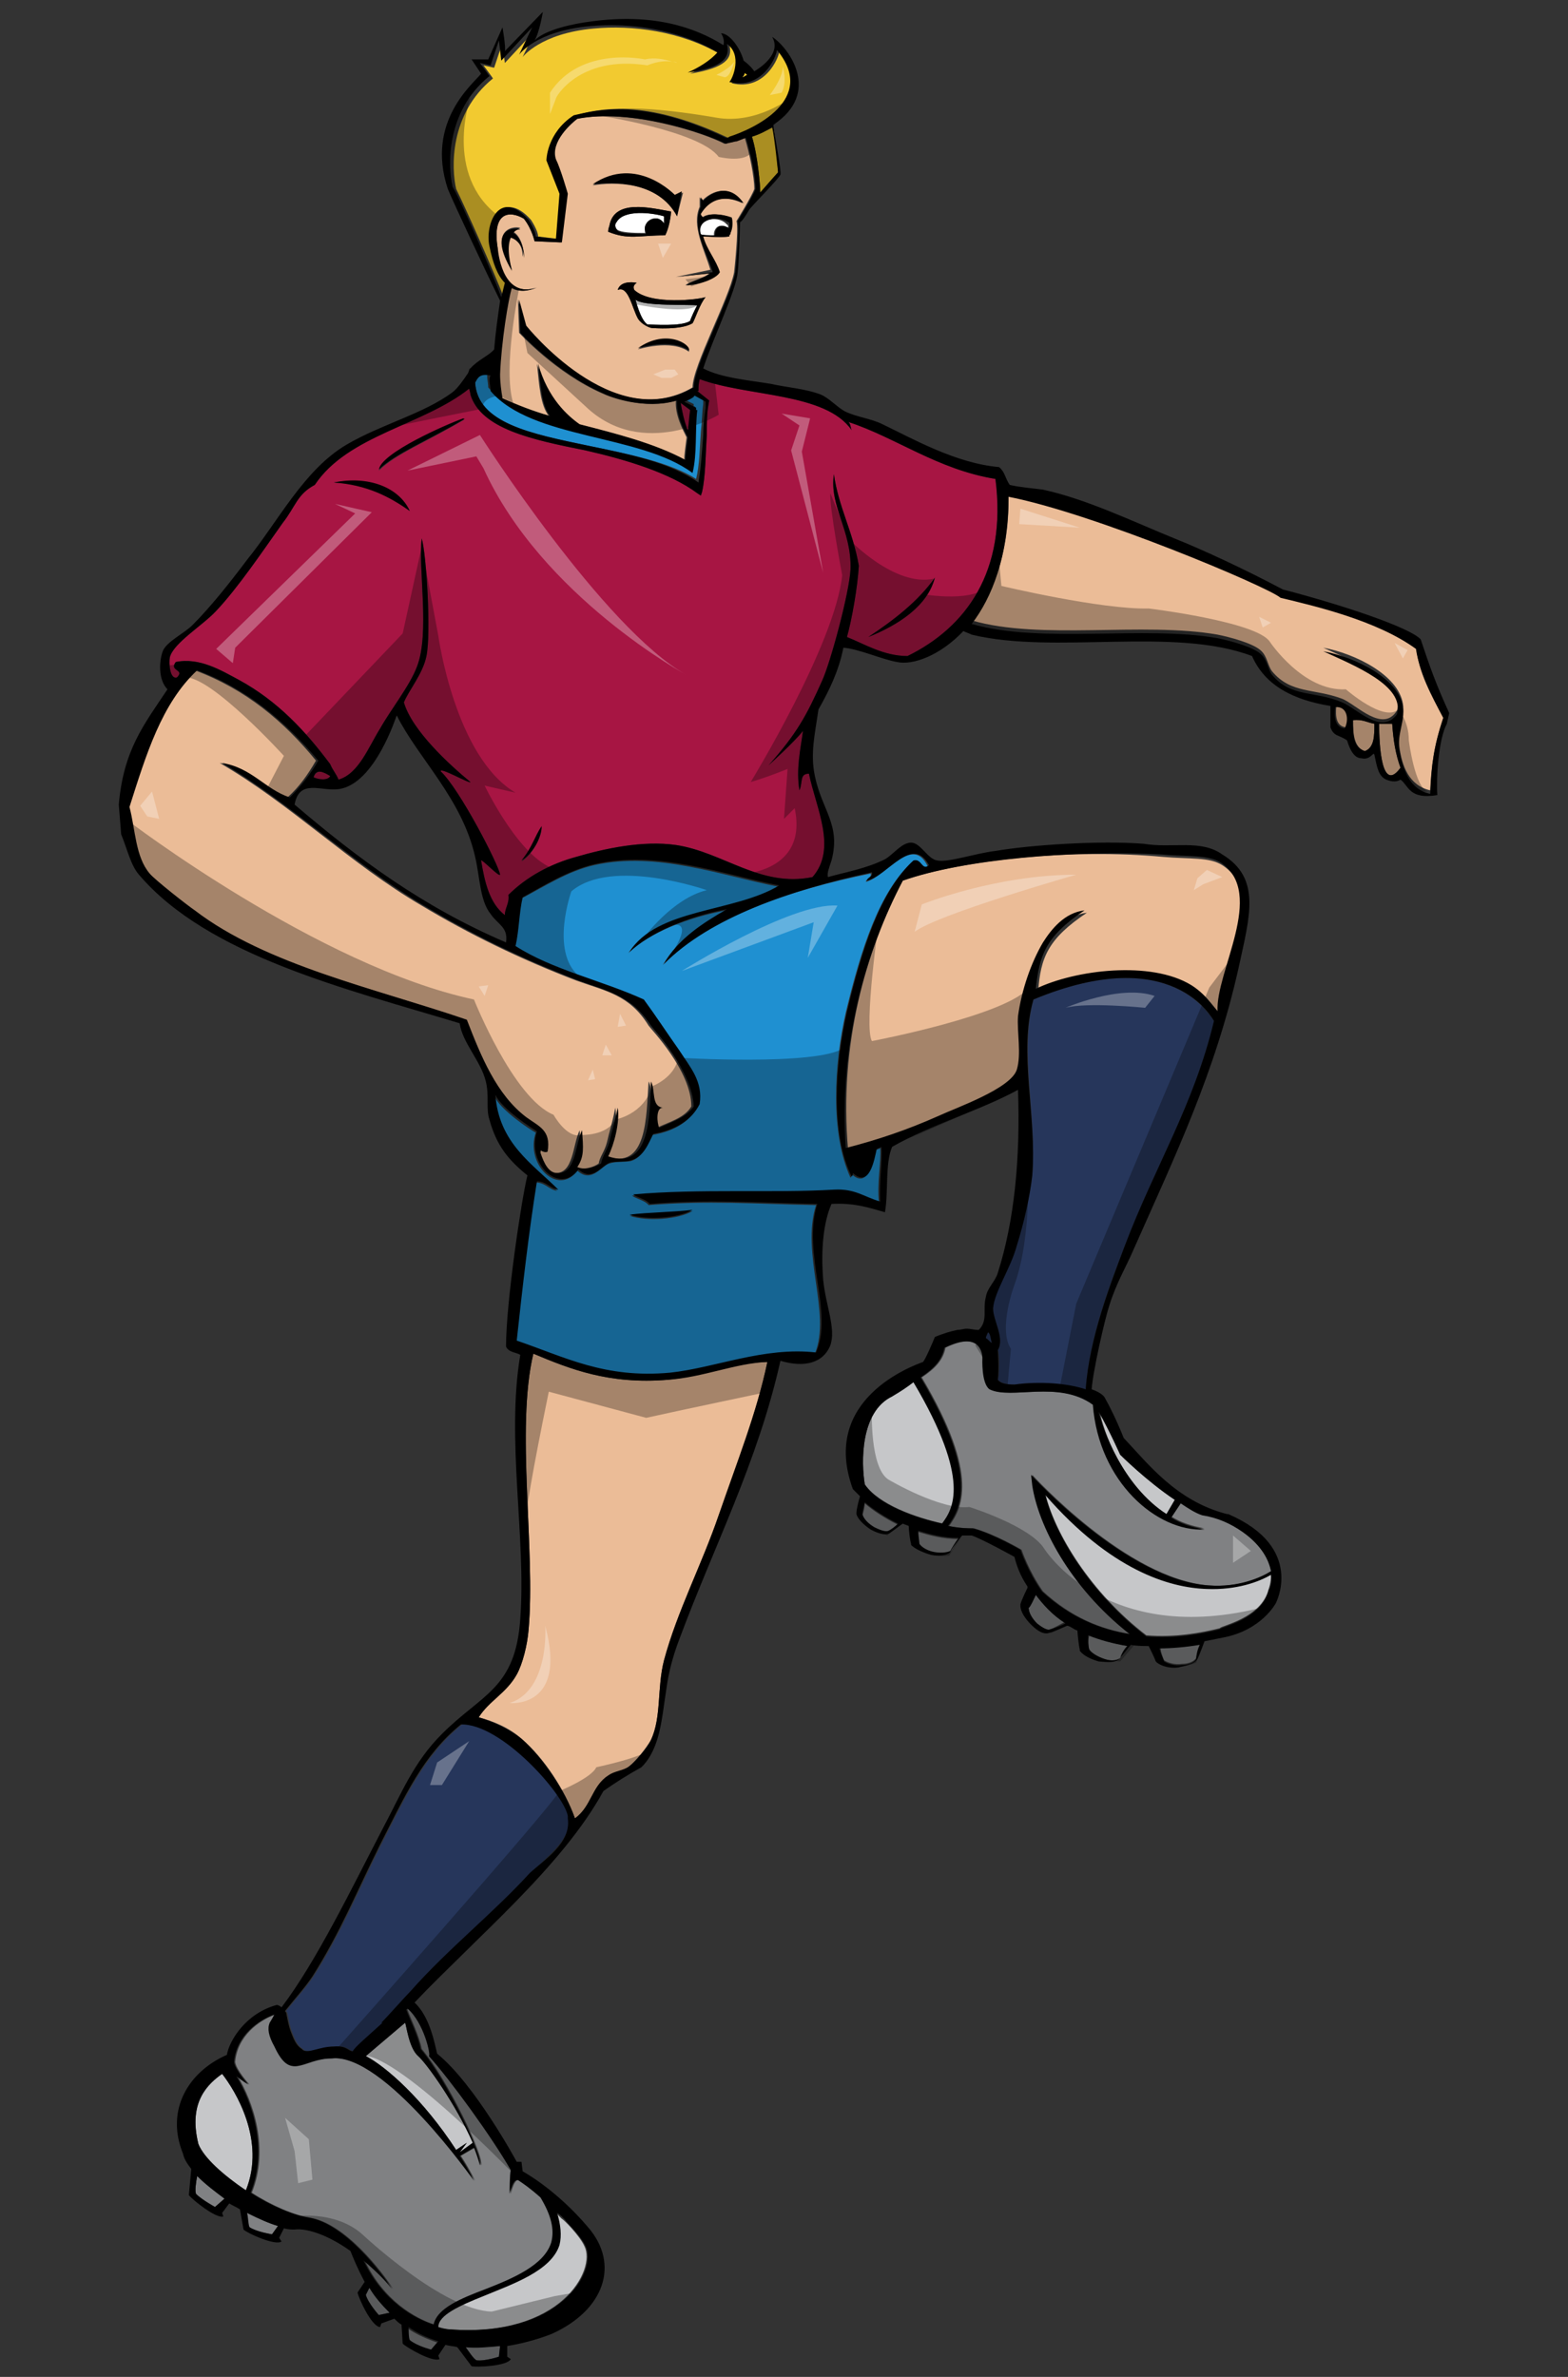 <?xml version="1.0" encoding="utf-8"?>
<!-- Generator: Adobe Illustrator 17.0.0, SVG Export Plug-In . SVG Version: 6.00 Build 0)  -->
<!DOCTYPE svg PUBLIC "-//W3C//DTD SVG 1.1//EN" "http://www.w3.org/Graphics/SVG/1.1/DTD/svg11.dtd">
<svg version="1.1" id="layer_1" xmlns="http://www.w3.org/2000/svg" xmlns:xlink="http://www.w3.org/1999/xlink" x="0px" y="0px"
	 width="132px" height="200px" viewBox="0 0 132 200" enable-background="new 0 0 132 200" xml:space="preserve">
<rect x="0" y="0" width="132" height="200" fill="#333333" stroke="none"/>
<path id="color7" fill="#26365B" d="M102.2,85.9c-1.7,7.1-5,12.3-7.5,18.9c-1.2,3.1-3,7.7-3.3,12.1c-1.6-0.4-3.9-0.7-6-0.4
	c-0.6,0-1.1-0.1-1.4-0.4c0.2-0.8,0.1-2.4,0-2.5c0,0,0,0,0,0c0.6-1-0.4-2.5-0.4-3.5c0-1.5,1.4-3.4,2-5.3c0.5-1.9,1.1-4,1.3-5.9
	c0.4-5.1-1.1-10.3,0.1-14.8C98.8,79.2,102,85.8,102.2,85.9z M83,112.5c0,0,0,0.1,0,0.1c0.2,0.1,0.3,0.3,0.5,0.4c0,0,0,0,0,0
	c-0.1-0.3-0.1-0.7-0.3-0.9C83.1,112.2,83.1,112.3,83,112.5z M47.9,152.8c-0.3-1.8-5.6-7.8-9-7.7c-3.2,2.6-4.7,6-6.8,10.1
	c-2,4-3.3,7.3-5.7,11.1c-0.6,0.9-1.5,1.9-2.3,2.9c0,0.1,0.1,0.1,0.1,0.2c0.1,0.5,0.2,1.1,0.4,1.6c0.2,0.5,0.4,1.1,0.9,1.4
	c0,0,0,0,0,0c0,0,0.1,0.1,0.1,0.1c0.5,0.3,1.4-0.3,2.6-0.3c1.1-0.1,1.2,0.4,1.6,0.4c0.1-0.3,1.3-1.3,2.5-2.4c0,0,0,0-0.1,0
	c0.5-0.5,2.1-2.3,2.5-2.7c3.1-3.5,7-6.6,10-9.9c1.2-1.3,3.5-2.8,3.2-4.8C47.9,153,47.9,152.9,47.9,152.8z"/>
<path id="color6" fill="#F2CA30" d="M61.6,11.5C61.6,11.5,61.6,11.5,61.6,11.5C61.5,11.6,61.5,11.6,61.6,11.5
	c-0.1,0-0.2,0.1-0.3,0.1c-7.1-3.4-11.1-2.4-12.8-1.9c-2.4,1.5-2.3,3.8-2.3,3.8l1.1,2.8l-0.3,3.8c0,0-0.9-0.1-1.7-0.2
	c0-0.5-0.6-1.4-0.6-1.4c-2.4-2.7-3.8,0.4-3.3,2.2c0.3,1.5,0.7,2.5,1.3,3.1c-0.1,0.4-0.2,0.8-0.3,1.2c-0.8-2.1-3.3-7.7-4-9.1
	c-0.4-1.7-0.6-6.3,3.1-9.3c-0.2-0.3-0.8-1.1-0.8-1.1l0.9,0.2l0.7-2.1l0.2,1.7l2.6-2.8l-1.1,2.3c0,0,1.5-2,6-2.4
	c3.2-0.3,7.3,0.2,10.7,2.2C60,5.2,59,5.8,58.1,6.2c3-0.5,3.6-1.3,3.3-2.4c1.3,0.9,0.6,3,0.2,3.2c2.8,0.7,4-2.2,4-2.7
	C69,8.4,63.5,11,61.6,11.5z M63.3,11.5c0.5,1.6,0.7,4.2,0.7,4.6c0,0,0,0.1,0,0.1c0.6-0.7,1.5-1.7,1.5-1.7s-0.2-3-0.4-3.8
	C64.5,11,63.9,11.3,63.3,11.5z M62.7,6.1c0,0.1-0.1,0.3-0.2,0.4c0.1,0,0.2-0.1,0.4-0.2C62.9,6.2,62.8,6.2,62.7,6.1z"/>
<path id="color5" fill="#1F90D1" d="M49.5,37.5c-4.8-1-9.3-1.9-9.5-5.3c0.2-0.4,0.4-0.8,1.1-0.9c-0.2,0.3,0,0.8,0,1.3
	c3.5,4.1,12.6,3.7,17,6.9c0.4-1.6,0.3-3.5,0.4-5.3c0,0,0,0-0.1,0l0-0.2l-1-0.5c0.3-0.1,0.5-0.2,0.8-0.4c0,0,0,0,0,0
	c0,0,0.1,0,0.1-0.1l0.9,0.5l0,0.5c0,0,0,0,0,0c-0.1,0.7-0.1,1.5-0.2,2.3c-0.1,1.4-0.1,2.8-0.4,4C56.4,38.9,52.9,38.2,49.5,37.5z
	 M78.1,72.9c-0.5,0.5-0.6-0.6-1.3-0.4c-2.8,2.6-4.3,7.3-5.6,12.7c-1,4.4-1.3,10.2,0.4,13.9c0.1-0.1,0.1-0.2,0.1-0.3
	c1.4,1.3,1.8-1.2,2-2c0.1-0.1,0.3-0.1,0.4-0.2c0.1,1.1-0.3,3-0.1,4.6c-1.4-0.4-2.1-1.1-3.9-1c-5.1,0.4-11.3,0-16.9,0.4
	c0.4,0.3,1.1,0.4,1.4,0.8c5.1-0.4,8.8-0.1,14.1,0c-1.3,4.1,1.3,9.1-0.1,12.5c-4.4-0.5-8.5,1.3-12.3,1.7c-5.4,0.6-8.8-1.3-12.9-2.7
	c0.5-4.6,1-9.1,1.7-13.4c0.8,0,1.1,0.6,1.8,0.7c-2.2-2.2-5-3.8-5.3-8c0.5,1.2,3.1,2.9,3.5,3.1c-0.9,2.7,1.9,5.4,3.5,3.2
	c1.2,1.1,2-0.4,2.7-0.6c0.6-0.2,1.2-0.1,1.8-0.2c1-0.3,1.4-1.4,1.8-2.2c1.8-0.3,3.2-1.1,3.9-2.5c0.3-1.9-0.8-3.2-1.7-4.5
	c-1.2-1.7-1.9-2.8-3-4.3c-3.5-1.6-7.7-2.5-10.8-4.5c0.3-1.3,0.3-2.8,0.6-4.1c1.9-1,3.9-2.3,6.1-2.8c5.3-1.2,10.8,0.9,15.5,1.8
	c-3.7,2.3-10.3,1.9-12.6,5.6c1.7-1.7,5-3,8.2-3.6c-2.1,1.2-4.1,2.5-5.3,4.6c3.9-4,10.6-6.3,17.5-7.7c0.1,0.4-0.4,0.4-0.4,0.7
	C74.7,73.7,76.8,70.2,78.1,72.9z M53,102.3c1.5,0.5,4.1,0.3,5.3-0.4C56.6,102.1,54.7,102.1,53,102.3z"/>
<path id="fill" fill="#FFFFFF" d="M61.3,19.3C61.2,19.1,61,19,60.7,19c-0.4,0-0.6,0.4-0.6,0.7c0,0,0,0.1,0,0.1c-0.4,0-1,0-1.2-0.1
	c-0.4-1.3,1.5-1.6,2.2-0.9c0,0,0,0,0.1,0.1c0,0,0,0,0,0c0,0,0,0,0,0C61.3,18.9,61.3,19.1,61.3,19.3z M54.3,19.4
	c-0.1-0.4,0.2-0.9,0.7-1c0.4-0.1,0.7,0.1,0.9,0.4c0-0.2,0-0.4,0-0.6c-1-0.3-3.4-0.6-4,0.5c-0.2,0.2-0.1,0.6,0.2,0.7
	c0.5,0.2,1.5,0.2,2.3,0.2C54.4,19.6,54.3,19.5,54.3,19.4z M53.5,25.2c0,0,0.4,1.7,1,2.1c0.4,0,2.9,0.2,3.6-0.3
	c0-0.1,0.5-1.2,0.6-1.3C58.3,25.6,54,25.8,53.5,25.2z"/>
<path id="color4" fill="#808183" d="M34.3,195.9c0.7,0.5,1.6,0.9,2.5,1.2l-0.6,0.7c0,0-1.2-0.4-1.8-0.8
	C34.4,196.7,34.4,196.3,34.3,195.9z M77.4,130c0.2,0.3,0.7,0.6,1.3,0.7c0.6,0.1,1.1,0,1.3-0.1c0.2-0.2,0.5-0.8,0.7-1.1
	c-1.3,0-2.4-0.3-3.4-0.6C77.3,129.3,77.3,129.7,77.4,130z M30.7,193.1c0.2,0.7,1.1,1.7,1.1,1.7l1-0.2c-0.7-0.7-1.3-1.4-1.7-2.1
	C30.9,192.7,30.8,192.9,30.7,193.1z M72.6,127.5c0.1,0.4,0.5,0.8,1,1.1c0.6,0.3,1,0.4,1.2,0.3c0.2-0.1,0.5-0.4,0.8-0.6
	c-1.2-0.6-2.1-1.2-2.8-1.8C72.8,126.8,72.7,127.2,72.6,127.5z M21,187.4c0.6,0.4,1.9,0.6,1.9,0.6l0.5-0.7c-0.7-0.2-1.6-0.6-2.6-1.1
	C20.8,186.6,20.9,187.2,21,187.4z M43.8,183.5c-0.5-0.4-0.8,1.1-0.8,1.1s0-1.7,0.1-2c-1.6-2.8-5.1-7.6-6.9-9.6c0.1,0-0.4-2.8-1.8-4
	c0,0-0.1,0.1-0.1,0.1c0.2,0.6,1,2.2,1.2,3.3c2.2,2.6,5.3,9.1,5,9.8c-0.1-0.4-0.3-1-0.5-1.5l-1.2,0.7c0.4,0.6,0.8,1.3,1.2,2.1
	c0,0-7.6-10.8-12-10.3c-2.5,0-3.4,2-4.8-1c-0.5-0.9-0.6-1.5-0.4-2c0,0,0,0,0,0c0,0,0.2-0.3,0.4-0.7c-1.4,0.5-3.2,1.8-3.4,4
	c0.1,0.7,1.2,1.9,1.2,1.9s-0.5-0.3-1-0.7c1.3,2.1,2.7,6.1,1.2,9.8c1.7,1.1,3.6,1.9,4.9,2.1c3,0.5,6.1,4.6,7,6
	c-0.8-1-1.6-1.7-2.4-2.4c1.6,3.4,4.3,4.9,5.9,5.4c0.3-1.4,2.3-2.2,4.4-3c2.3-0.9,4.9-2,5.5-3.9c0.3-1.1,0-2.3-0.9-3.8
	C44.7,184.1,44,183.6,43.8,183.5z M16.5,184.6c0.5,0.5,1.6,1.1,1.6,1.1l0.8-0.7c-0.8-0.6-1.6-1.2-2.3-1.9
	C16.5,183.6,16.4,184.3,16.5,184.6z M39.2,197.5c0.3,0.4,0.6,0.9,0.9,1.1c0.7,0.1,1.9-0.3,1.9-0.3l0.1-0.9
	C41,197.5,40,197.5,39.2,197.5z M98,139.7c0.3,0.2,0.9,0.4,1.5,0.3c0.7,0,1.1-0.3,1.2-0.5c0.1-0.3,0.2-0.8,0.4-1.2
	c-1.2,0.2-2.4,0.3-3.4,0.3C97.7,139,97.9,139.5,98,139.7z M91.7,138.8c0.2,0.3,0.7,0.6,1.3,0.8c0.6,0.2,1.1,0.1,1.3-0.1
	c0.2-0.2,0.4-0.6,0.7-1c-1.2-0.2-2.3-0.5-3.3-0.9C91.6,138,91.6,138.5,91.7,138.8z M104.6,128.8
	C104.6,128.8,104.6,128.8,104.6,128.8C104.6,128.8,104.6,128.8,104.6,128.8c-1-0.7-2.2-1.2-3.4-1.4c-0.6-0.2-1.2-0.6-1.8-1l-0.8,1.2
	c0.8,0.5,1.7,0.8,2.8,1c-4,0.3-8.8-3.9-9.3-10.4c-2.9-2.1-6.9-0.4-8.7-1.3c-0.7-0.5-0.6-2.6-0.6-2.6s0.1-2.5-3.2-0.9
	c-0.2,1-0.8,1.7-2,2.5c5,8.4,3.3,11.1,2.3,12.5c1,0.2,1.7,0.2,2.1,0.2c1.8,0.5,4,1.8,4,1.8s0.6,1.8,1.8,3.5c2.4,2.2,4.9,3.2,7.4,3.6
	c-5.1-4-7.7-9.2-8.2-12.5l-0.1-0.9c0,0,8,8.8,14.9,9.3c2.6,0.2,4.5-0.7,5.3-1.2C106.8,131.2,106.2,130.1,104.6,128.8z M87.2,134.2
	c-0.2,0.4-0.4,0.9-0.6,1.1c0,0.4,0.3,0.9,0.7,1.3c0.5,0.4,0.9,0.6,1.1,0.5c0.3-0.1,0.8-0.4,1.2-0.6C88.6,135.9,87.8,135,87.2,134.2z
	"/>
<path id="color3" fill="#C6C7C9" d="M49.2,189c1,2-2,7.7-11.4,7c0,0-0.4,0-1-0.2c0.1-1,1.8-1.8,3.8-2.6c2.4-1,5.8-2.1,6.4-4.3
	c0.2-0.8,0.2-1.7-0.2-2.7c0.2,0.2,0.3,0.3,0.5,0.5C47.4,186.7,48.8,188.1,49.2,189z M75.1,117.5c-2.7,1.3-2.6,5.6-2.3,7.4
	c1.2,1.7,4.3,2.8,6.6,3.3c0,0,0,0,0-0.1c0.9-1.2,2.5-3.6-2.5-11.8C76.3,116.7,75.7,117.1,75.1,117.5z M16.7,180.4
	c0.4,1.2,2.1,2.7,4,3.9c1.7-4.2-0.9-8.4-2-9.8C17.6,175.2,15.8,176.7,16.7,180.4z M39.3,180.3l-0.6,0.8l1.1-0.8
	c-1.4-3.2-3.9-6.7-4.6-7.3c-0.8-0.7-1-2.7-1.1-2.8l-3.3,2.8c1.7,0.9,4.8,3.6,7.6,7.9L39.3,180.3z M101.6,133.6
	c-3.2-0.1-8.1-1.6-13.6-7.9c0.8,3.3,3.8,8.3,8.5,11.9c2.4,0.2,4.6-0.2,6.2-0.6c0-0.2,3.5-0.8,4.1-3.3c0,0,0.2-0.5,0.2-1.2
	C106,133,104.1,133.7,101.6,133.6z M98.2,127.4l0.7-1.2c-2.4-1.6-4.6-3.8-4.6-3.8s-0.8-1.8-1.7-3.6l0,0
	C92.8,120.2,94.5,125.1,98.2,127.4z"/>
<path id="color2" fill="#A71543" d="M83.8,40.3c-4.9-0.8-8.4-3.5-12.4-4.8c0.2,0.1,0.2,0.5,0.3,0.7c-2.2-3.2-8.8-2.8-12.8-4.3
	c-0.1,0.4-0.1,0.7-0.1,0.9c0,0,0,0,0,0c0,0,0,0,0,0c0,0,0,0,0,0.1c0,0-0.1,0-0.1,0l1,0.8l-0.1,0.6c-0.1,0.7-0.1,1.5-0.1,2.3
	c-0.1,1.5-0.1,3.5-0.4,4.8l-0.1,0.3l-0.3-0.2c-2.3-1.7-5.9-2.8-9.4-3.6c-4.5-0.9-8.8-1.8-9.7-4.7c0-0.2-0.1-0.4-0.1-0.5
	c-3.9,3.1-10.2,3.9-13,8.1c-1.5,0.8-1.6,1.8-2.7,3.2c-1.7,2.4-3.8,5.5-5.6,7.4c-1.1,1.2-3.6,2.7-3.9,3.9c-0.1,0.5,0,1.9,0.6,1.7
	c0.7-0.7-0.7-0.5-0.1-1.3c2-0.4,3.8,0.7,5.3,1.5c3.3,1.8,5.6,4.3,7.7,7.1c0.2,0.5,0.5,0.8,0.7,1.3c1.7-0.5,2.5-2.7,3.5-4.3
	c0.9-1.6,2.5-3.6,3.1-5.2c1.1-2.8,0.1-8.2,0.4-10.8c0.4,1.3,0.8,8,0.4,9.9c-0.3,1.5-1.5,2.9-1.9,3.9c0.7,2.4,3.9,5.3,5.6,6.7
	c0,0.2-2.6-1.3-2.5-0.9c1.6,1.5,4.9,7.9,5,8.7c-0.1,0.2-1.5-1.3-1.6-1.2c0.3,1.8,0.7,3.6,2,4.6c0-0.6,0.4-1,0.3-1.7
	c1.5-1.5,3.5-2.6,5.7-3.2c2.4-0.7,5.6-1.4,8.4-1c4,0.6,7.1,3.6,11.5,2.7c2.1-2.4,0.3-5.8-0.3-8.7c-0.8,0-0.5,0.7-0.8,1.4
	c-0.3-1.8,0.1-3.5,0.3-5c-0.8,1-2.7,2.7-2.9,2.9c2.4-2.7,3.2-4.2,4.5-7.1c0.7-1.5,2.3-7.4,2.4-9.4c0.1-3.3-1.8-5.3-1.4-8
	c0.4,2.8,1.6,4.8,2.1,7.7c-0.1,1.8-0.6,4.6-1,6c1.5,0.6,3.1,1.6,5.1,1.6C81.3,52.8,84.8,48.1,83.8,40.3z M28.1,40.6
	c2.9-0.5,5.5,0.5,6.4,2.4C32.8,41.7,30.9,40.7,28.1,40.6z M31.9,39.6c0.2-1.4,5.7-3.8,7.1-4.3c0,0,0.1,0,0.1,0
	C35.7,37.3,33.3,38.2,31.9,39.6z M43.9,72.5c0.9-1.1,1.1-2,1.7-2.9C45.6,70.5,44.8,71.9,43.9,72.5z M73.1,53.6
	c2.1-1.4,4.2-2.9,5.6-5C78.1,51,75.6,52.6,73.1,53.6z M57.9,36.2c-0.3-0.7-0.5-1.7-0.6-2.3l0.8,0.6C58.1,35.1,58,35.6,57.9,36.2z
	 M27.8,65.3c-0.2,0.4-1,0.3-1.4,0.1C26.7,64.6,27.4,65,27.8,65.3z"/>
<path id="color1" fill="#EBBC97" d="M45.1,24.2c-0.7,0.3-1.5,0.4-2.1,0c-0.3,0.9-0.9,4.7-1,7.3c0,0.7,0.1,1.4,0.2,2
	c1.3,0.6,2.6,1.1,4,1.5c-0.7-0.9-0.8-2.5-1-4.4c0.8,2.9,2.5,4.4,3.5,5.1c3.1,0.8,6.3,1.6,8.9,3c0-0.4,0.1-1.1,0.2-1.9
	c-0.3-0.6-1-1.9-0.9-3.1c-2.7,0.8-5.6-0.3-6.2-0.6c-3.9-1.7-7-5.1-7-5.1l-0.1-2.8l0.6,2.2c0,0,7.3,9.2,14.1,5.2
	c0-1.8,3.1-7.5,3.5-9.7c0,0,0.4-3.6,0.2-4.3c0,0,1.3-2.1,1.5-2.7c0-1-0.4-3-0.8-4.3c-0.3,0.1-0.5,0.2-0.8,0.3c0,0-0.1,0-0.1,0
	c-0.3,0.1-0.5,0.1-0.8,0.2c-1.7-0.9-8-3-12.5-2.1c-0.4,0.3-2.3,1.9-1.8,3.4c0.4,0.8,1,2.9,1,2.9l-0.5,4.1L45,20.3c0,0-0.2-1-0.9-1.9
	c-1.2-0.7-2.7-0.6-2.2,2.5C41.9,21.8,42.5,25.1,45.1,24.2z M53.7,29.4c2.4-1.7,4.4-0.3,4.3,0.2C56.5,28.5,53.7,29.4,53.7,29.4z
	 M58.3,27.2c-1,0.6-3.3,0.4-3.4,0.4c-0.2,0-0.9-0.3-1.2-0.8c-0.5-0.9-0.8-2.8-1.7-2.4c0.2-0.7,1.1-0.7,1.6-0.6
	c-0.3,0.2-0.3,0.4-0.2,0.6c1.4,1.3,5.4,0.8,6,0.6C58.9,25.6,58.5,26.9,58.3,27.2z M51.2,19.5c0-0.1,0-0.2,0.1-0.5
	c0.4-2.3,3.5-1.5,5.2-1.2c-0.1,1-0.3,1.6-0.5,2C53.8,19.8,52.9,20.2,51.2,19.5z M58.9,17.4l0-0.8l0.2,0.3c0,0,0,0,0.1-0.1
	c0,0,0,0,0,0c0,0,0,0,0,0c0.4-0.4,2-1.6,3.3,0.3c-0.8-0.4-2.5-0.9-3.6,0.9c0,0.1,0.1,0.2,0.2,0.3c0.5-0.4,1.6-0.3,2.4,0
	c0.1,0.3,0.1,0.9-0.1,1.3c0,0.1,0,0.1-0.1,0.2h0c0,0,0,0,0,0.1c-0.7,0.1-1.5,0-2.2,0c0.3,1.1,1.1,2,1.4,3c-0.3,0.6-1.9,1.1-2.8,1.1
	c0.3-0.3,1.6-0.6,2-1l-2.8,0.3l2.9-0.6C59.3,21,58.2,19,58.9,17.4z M56.9,16.5l0.6-0.3L57,18.2c-1.6-3-5.4-2.9-7.1-2.6
	C53.7,13.1,56.9,16.5,56.9,16.5z M43.8,19.2c-0.3,0.1-0.4,0.2-0.6,0.3c0.6,0.3,1,1.5,0.8,2.1c0-1.1-0.6-1.5-1.1-1.7
	c-0.4,0.9,0,2.3,0.2,2.8C40.9,19,43.6,19,43.8,19.2z M113.9,60.6c0.8-0.1,1.2,0.2,1.8,0.3c0,1,0,2-0.8,2.3
	C114,62.9,113.9,61.8,113.9,60.6z M121.5,60.4c-0.8,2.4-1,4-1.1,6.1c-1.8-0.4-2.4-2.1-2.6-3.7c-0.2-1.2,0.5-2.5,0.3-3.6
	c-0.4-2.4-4-4.2-6.7-4.7c2.6,1.2,7,2.9,6.2,5.3c-1.2,1.9-3.4-0.5-4.6-1c-2.4-0.9-4.3-0.4-5.9-2.3c-0.4-0.5-0.4-1.3-1-1.8
	c-0.7-0.6-2.6-1.1-3.6-1.3c-6.3-1.1-14.9,0.5-20.7-1.2c1.8-2.2,3.2-5.7,3.1-10.7c7.2,1.4,21.9,7.6,22.9,8.5c3,0.8,8.1,1.9,11.4,4.3
	C119.4,56.6,120.5,58.5,121.5,60.4z M102.7,85.3c-0.8-0.9-1.2-1.6-2.2-2.2c-3.5-2.1-9.9-1.4-13.1,0.3c0.2-2.8,0.8-4.4,4.1-6.6
	c-1.7,0.2-2.8,1.5-3.5,2.7c-1,1.6-1.8,3.9-2.1,6.2c-0.2,1.3,0.3,3.1-0.1,4.5c-0.5,1.6-5,3.3-6.6,3.9c-2.7,1.2-5.1,1.9-7.8,2.7
	C70.6,87.9,72.9,80,76,74.1c5.1-1.8,14.4-2.7,21.9-2c2.3,0.2,3.9,0,5,0.7C106.9,75.4,102.5,82,102.7,85.3z M113.3,61.2
	c-0.8-0.1-0.9-0.9-0.8-1.8C113.4,59.4,113.6,60.5,113.3,61.2z M117.2,60.9c0.1,1.4,0.3,2.6,0.7,3.7c-1.6,2.2-1.8-1.9-1.8-3.7H117.2z
	 M39.1,85.8c-7.6-2.7-16.9-4.6-22.9-9.2c-0.6-0.4-3.4-2.6-3.8-3.1c-1.2-1.4-1.2-3.7-1.7-5.6c1.4-4.3,2.8-8.7,5.7-11.5
	c4.3,1.6,7.5,4.3,10.2,7.6c-0.7,1.2-1.4,2.2-2.4,3.1c-2.1-0.7-3.3-2.5-5.7-2.9c5.9,3.4,11,8.5,17,12c4,2.4,8.3,4.5,13,6.3
	c2.5,0.9,4.5,1.2,6.1,3.8c0.2,0.3,3.6,3.8,3.6,6.8c-0.6,1-1.9,1.3-2.9,1.8c-0.2-0.3-0.3-1.7,0.3-1.7c-1-0.1-0.6-1.5-1-2.2
	c-0.2,3-0.1,7.5-3.6,6.3c0.6-1,1-2.8,0.8-4.1c-0.3,1.5-0.5,2-0.7,2.9c-0.2,0.8-0.6,1.2-0.7,1.8c-0.4,0.3-1.3,0.6-2,0.3
	c0.6-0.9,0.5-1.6,0.4-3.1c-0.6,1.2-0.5,3.7-2.1,3.6c-0.7,0-1.1-0.8-1.4-1.7c0-0.6,0.2,0,0.6-0.1c0.3-1.9-0.7-2.1-1.8-2.9
	C41.8,92.1,40.5,88.9,39.1,85.8z M56.2,116.1c3-0.3,5.7-1.5,8.4-1.5c-0.9,4.3-2.5,8.5-4.1,12.9c-1.4,4.1-3.5,8.1-4.6,12.2
	c-0.6,2.3-0.2,4.8-1.1,6.7c-0.4,0.7-1.3,1.8-1.8,2.2c-0.6,0.5-1.3,0.5-1.8,0.8c-1.4,0.9-1.4,2.6-2.8,3.6c-0.8-2.3-2.6-5.1-4.5-6.7
	c-1-0.9-2.4-1.5-3.6-1.8c0.9-1.5,2.3-2,3.2-3.6c0.5-0.9,0.9-2.5,1-3.8c0.6-6.7-1.1-16.9,0.4-23.2C48,115.2,51.2,116.5,56.2,116.1z"
	/>
<path id="outline" d="M58,29.5c-1.5-1.1-4.3-0.2-4.3-0.2C56.1,27.6,58.2,29,58,29.5z M59.4,25c-0.5,0.6-0.9,1.9-1.1,2.2
	c-1,0.6-3.3,0.4-3.4,0.4c-0.2,0-0.9-0.3-1.2-0.8c-0.5-0.9-0.8-2.8-1.7-2.4c0.2-0.7,1.1-0.7,1.6-0.6c-0.3,0.2-0.3,0.4-0.2,0.6
	C54.8,25.7,58.9,25.2,59.4,25z M53.5,25.2c0,0,0.4,1.7,1,2.1c0.4,0,2.9,0.2,3.6-0.3c0-0.1,0.5-1.2,0.6-1.3
	C58.3,25.6,54,25.8,53.5,25.2z M51.2,19.5c0-0.1,0-0.2,0.1-0.5c0.4-2.3,3.5-1.5,5.2-1.2c-0.1,1-0.3,1.6-0.5,2
	C53.8,19.8,52.9,20.2,51.2,19.5z M52.1,19.5c0.5,0.2,1.5,0.2,2.3,0.2c-0.1-0.1-0.1-0.2-0.1-0.3c-0.1-0.4,0.2-0.9,0.7-1
	c0.4-0.1,0.7,0.1,0.9,0.4c0-0.2,0-0.4,0-0.6c-1-0.3-3.4-0.6-4,0.5C51.7,18.9,51.8,19.3,52.1,19.5z M73.1,53.6c2.5-1,5-2.6,5.6-5
	C77.3,50.6,75.2,52.2,73.1,53.6z M45.6,69.5c-0.6,0.9-0.8,1.8-1.7,2.9C44.8,71.9,45.6,70.5,45.6,69.5z M121.8,60.9
	c-0.7,1.3-0.9,4.5-0.8,6c-2.4,0.4-2.4-0.8-3.1-1.3c-0.3,0.2-0.7,0.2-1.2,0c-0.7-0.3-0.8-1.2-1-2.1c-0.1-0.3-0.3,0.5-1.1,0.3
	c-0.5,0-0.9-0.5-1.2-1.5c-0.7-0.5-1.1-0.3-1.4-1.1v-1.8c-3.1-0.5-5.5-1.7-6.6-4.2c-6.6-2.5-16.6-0.1-23.6-1.8
	c-0.2-0.1-0.5-0.2-0.7-0.3c-2,2.1-4.3,2.9-5.6,2.6c-1.2-0.2-3.2-1.1-4.5-1.2c-0.4,2-1.2,3.6-2.1,5.2c-0.3,2.1-0.7,3.7-0.3,5.6
	c0.6,2.9,2.2,4.1,1.4,7.1c-0.2,0.6-0.4,1.1-0.3,1.4c1.4-0.4,3.2-0.7,4.8-1.5c0.7-0.4,1.4-1.4,2.2-1.4c0.8,0,1.4,1.4,2.2,1.5
	c0.9,0.2,3.2-0.6,4.9-0.8c2.9-0.5,8.8-0.9,12.5-0.6c2.4,0.4,4.8-0.4,6.6,0.9c3.3,2,2.3,5.2,1.4,9.4c-2,9-5.4,16-8.9,23.9
	c-0.6,1.4-1.4,2.7-2,4.6c-0.4,1.2-1.4,5.6-1.5,7.1c0.6,0.2,1,0.5,1.1,0.7c0.4,0.7,1,1.9,1.6,3.4c2,2.1,4.4,5.3,8.7,6.4
	c0,0,0.1,0,0.1,0c6.5,2.8,4,7.5,4,7.5s-1.2,2.3-4.5,2.9c-0.5,0.1-1,0.2-1.5,0.3l0,0c0,0-0.4,1.1-0.6,1.5c-0.3,0.5-1.3,0.6-1.6,0.7
	c-0.7,0.1-1.4-0.1-1.8-0.4l-0.1-0.1c-0.1-0.3-0.5-1.1-0.6-1.3c-0.5,0-1,0-1.5-0.1c-0.2,0.2-0.7,0.9-1,1.2c-0.4,0.4-1.4,0.2-1.7,0.2
	c-0.7-0.2-1.3-0.5-1.6-0.9l0-0.1c-0.1-0.4-0.2-1.5-0.2-1.6l0,0c-0.3-0.1-0.5-0.3-0.8-0.4l-0.1,0c0,0-1.1,0.5-1.5,0.6
	c-0.6,0.2-1.3-0.5-1.5-0.7c-0.5-0.5-0.9-1.1-0.9-1.6l0-0.1c0.1-0.4,0.6-1.4,0.6-1.4l0-0.1c-0.6-0.9-0.9-1.7-1.1-2.5
	c0,0-2.7-1.5-3.6-1.8c-0.3,0-0.5,0-0.8,0l-0.1,0.1c0,0-0.7,0.9-0.9,1.3c-0.4,0.4-1.4,0.3-1.7,0.2c-0.7-0.2-1.3-0.5-1.6-0.8l0-0.1
	c-0.1-0.3-0.2-1.2-0.2-1.5c-0.2-0.1-0.3-0.1-0.5-0.2c-0.3,0.2-0.8,0.6-1.1,0.8c-0.5,0.3-1.4-0.2-1.6-0.3c-0.6-0.4-1.1-0.9-1.2-1.3
	l0-0.1c0-0.3,0.2-1.1,0.3-1.4c-0.4-0.4-0.6-0.6-0.6-0.6c-2.8-7.6,5.1-10.4,5.9-10.7c0.2-0.2,0.8-1.6,1-2.1c0.7-0.3,1.4-0.5,1.9-0.6
	c0.3,0,0.5-0.1,0.8-0.1c0,0,0,0,0,0c0.3,0,0.6,0.1,0.9,0.1c0,0,0.1,0,0.1,0c0.8-0.8,0.3-1.7,0.6-2.8c0.1-0.7,0.8-1.3,1-2
	c1.4-4.4,1.9-9.6,1.7-15.4c-3.3,1.8-7.3,2.9-10.6,4.8c-0.6,1.4-0.3,3.8-0.6,5.5c-1.4-0.4-2.6-0.8-4.5-0.7c-0.7,1.6-0.9,3.9-0.7,6.4
	c0.2,2.1,1.1,4.1,0.6,5.5c-0.6,1.5-2.2,1.9-4.2,1.3c-1.9,8.5-5.6,15.6-8.5,23.4c-0.5,1.3-0.9,2.7-1.1,4.2c-0.4,2.5-0.5,5-2.1,6.6
	c-1.1,0.6-2.2,1.3-3.2,2c-3.5,6.4-10.8,12.4-15.9,17.8c1.3,1.2,1.7,3.5,1.9,4.3c3.2,2.6,6.7,9.1,6.7,9.1l0.4,0l0.1,0.8
	c0,0,2.8,1.5,5.5,4.7c2.7,3.1,1.4,7-3.1,9c-1.3,0.5-2.5,0.8-3.7,1l0,0.9l0.3,0.2c-0.3,0.6-2.9,0.7-3.3,0.6l-1.2-1.6
	c-0.3-0.1-0.7-0.1-1-0.2l-0.6,0.9l0.1,0.3c-0.6,0.3-2.8-1-3.1-1.3l-0.1-1.6c-0.2-0.1-0.4-0.3-0.6-0.5l-1.1,0.4l-0.1,0.3
	c-0.7,0-1.8-2.4-1.9-2.9l0.6-0.9c-0.6-1.1-1-2.1-1.2-2.6c-2.4-1.7-4.1-1.9-4.7-1.8c-0.2,0-0.5,0-0.9-0.1l-0.4,0.8l0.2,0.3
	c-0.5,0.4-2.9-0.7-3.2-1l-0.3-1.7c-0.3-0.2-0.6-0.3-0.9-0.5l-0.6,0.8l0.1,0.3c-0.6,0.2-2.6-1.4-2.9-1.8l0.2-2.2
	c-0.3-0.4-0.6-0.8-0.7-1.3c-1.5-3.7,0.5-6.9,3.7-8.3c0.2-1.2,1.6-3.5,4.2-4.2c0.1,0,0.3,0.1,0.4,0.2c2.9-3.8,5.9-10,8.5-15
	c1.6-3,2.6-5.6,5-8c3.4-3.4,6.2-3.8,6.6-9.7c0.5-6.9-1.2-15.1,0-22.2c-0.3-0.2-1-0.2-1.2-0.7c0-3.7,1.3-12.4,1.8-14.4
	c-1.6-1.3-2.6-2.5-3.2-4.7c-0.3-0.9,0-2-0.3-3.2c-0.4-1.7-2-3.3-2.2-4.9c-9.6-2.9-21.2-5.7-27-12.5c-0.7-0.8-1-2.2-1.5-3.4L10,67.7
	c0.4-4.6,2.1-6.7,4.1-9.7c-0.8-0.8-0.7-2.4-0.4-3.2c0.3-0.8,1.8-1.5,2.5-2.2c1.5-1.5,3.1-3.5,4.6-5.5c2.6-3.2,4.8-7.6,8.4-9.7
	c2.9-1.7,6.5-2.6,8.9-4.4c0.4-0.3,0.9-1,1.3-1.6c0.1-0.2,0.1-0.4,0.2-0.4c0.6-0.7,1.6-1.1,2-1.6c0.1-1.3,0.3-2.7,0.5-4.1
	c-1-2-4-8.4-4.4-9.4c-1.9-5.7,2.2-8.9,2.8-9.7l-0.8-1.2l1.4,0l1.2-2.7c0,0,0.3,1.7,0.2,2L45.7,1c0,0-0.3,1.8-0.7,2.4
	c0.9-0.9,3.2-1.4,4.8-1.6c5.2-0.7,8.7,0.5,11.1,2c0.1-0.3,0-0.7-0.2-1c0.7,0,1.6,1.2,1.9,2.3C63,5.4,63.3,5.7,63.5,6
	c1-0.6,2.2-1.7,1.5-2.9c1.4,0.9,4.2,4.7,0.1,7.4c0.1,0.9,0.7,3.9,0.6,4.2c-0.3,0.5-2,2.2-2.6,2.9c-0.3,0.5-0.6,1-0.8,1.1
	c0,0-0.1,3.7-0.2,4.2C62,24.4,60,28.5,59.2,31c1.5,0.8,3.9,1,5.7,1.3c1.3,0.3,2.9,0.4,4.2,0.9c0.7,0.3,1.3,1,2,1.4
	c1,0.5,2.2,0.6,3.2,1.1c2.5,1.2,6.2,3.3,9.8,3.6c0.5,0.4,0.5,0.9,0.9,1.5c0.8,0.2,2.1,0.3,2.8,0.4c3.7,0.8,7.6,2.7,11.3,4.2
	c2,0.8,5.5,2.4,8.9,4.2c5,1.3,10.7,3.2,11.6,4.2c0.8,2.4,1.3,3.8,2.4,6.2L121.8,60.9z M65,10.7c-0.5,0.3-1,0.6-1.7,0.8
	c0.5,1.6,0.7,4.2,0.7,4.6c0,0,0,0.1,0,0.1c0.6-0.7,1.5-1.7,1.5-1.7S65.2,11.5,65,10.7z M62.5,6.5c0.1,0,0.2-0.1,0.4-0.2
	c-0.1-0.1-0.2-0.1-0.2-0.2C62.7,6.2,62.6,6.4,62.5,6.5z M42.2,25c0.1-0.4,0.2-0.8,0.3-1.2c-0.6-0.6-1-1.6-1.3-3.1
	c-0.4-1.9,0.9-4.9,3.3-2.2c0,0,0.6,0.9,0.6,1.4c0.8,0.1,1.7,0.2,1.7,0.2l0.3-3.8l-1.1-2.8c0,0,0-2.3,2.3-3.8
	c1.8-0.4,5.7-1.5,12.8,1.9c0.1,0,0.2,0,0.3-0.1c0,0,0,0,0,0c0,0,0,0,0,0c1.9-0.6,7.5-3.1,4-7.3c0,0.5-1.2,3.4-4,2.7
	c0.3-0.3,1.1-2.3-0.2-3.2c0.3,1.1-0.3,2-3.3,2.4c0.9-0.4,1.9-1,2.5-1.7c-3.4-2-7.5-2.5-10.7-2.2c-4.6,0.4-6,2.4-6,2.4l1.1-2.3
	l-2.6,2.8l-0.2-1.7l-0.7,2.1l-0.9-0.2c0,0,0.6,0.8,0.8,1.1c-3.7,3-3.5,7.6-3.1,9.3C39,17.3,41.4,22.9,42.2,25z M42.1,31.5
	c0,0.7,0.1,1.4,0.2,2c1.3,0.6,2.6,1.1,4,1.5c-0.7-0.9-0.8-2.5-1-4.4c0.8,2.9,2.5,4.4,3.5,5.1c3.1,0.8,6.3,1.6,8.9,3
	c0-0.4,0.1-1.1,0.2-1.9c-0.3-0.6-1-1.9-0.9-3.1c-2.7,0.8-5.6-0.3-6.2-0.6c-3.9-1.7-7-5.1-7-5.1l-0.1-2.8l0.6,2.2
	c0,0,7.3,9.2,14.1,5.2c0-1.8,3.1-7.5,3.5-9.7c0,0,0.4-3.6,0.2-4.3c0,0,1.3-2.1,1.5-2.7c0-1-0.4-3-0.8-4.3c-0.3,0.1-0.5,0.2-0.8,0.3
	c0,0-0.1,0-0.1,0c-0.3,0.1-0.5,0.1-0.8,0.2c-1.7-0.9-8-3-12.5-2.1c-0.4,0.3-2.3,1.9-1.8,3.4c0.4,0.8,1,2.9,1,2.9l-0.5,4.1L45,20.3
	c0,0-0.2-1-0.9-1.9c-1.2-0.7-2.7-0.6-2.2,2.5c0.1,0.9,0.6,4.2,3.3,3.3c-0.7,0.3-1.5,0.4-2.1,0C42.8,25.1,42.2,28.8,42.1,31.5z
	 M57.9,36.2c0.1-0.6,0.1-1.1,0.2-1.7l-0.8-0.6C57.4,34.5,57.6,35.5,57.9,36.2z M40,32.2c0.2,3.4,4.7,4.3,9.5,5.3
	c3.4,0.7,6.9,1.4,9.3,3.1c0.2-1.2,0.3-2.6,0.4-4c0-0.8,0.1-1.6,0.2-2.3c0,0,0,0,0,0l0-0.5l-0.9-0.5c0,0-0.1,0-0.1,0.1c0,0,0,0,0,0
	c-0.3,0.2-0.5,0.3-0.8,0.4l1,0.5l0,0.2c0,0,0,0,0.1,0c-0.2,1.7,0,3.7-0.4,5.3c-4.4-3.3-13.5-2.8-17-6.9c0-0.4-0.2-1,0-1.3
	C40.4,31.4,40.2,31.8,40,32.2z M44.3,94c1.1,0.8,2.1,1.1,1.8,2.9c-0.4,0.2-0.6-0.4-0.6,0.1c0.3,0.9,0.7,1.7,1.4,1.7
	c1.6,0.1,1.5-2.4,2.1-3.6c0.1,1.5,0.2,2.2-0.4,3.1c0.7,0.3,1.5,0,2-0.3c0.1-0.6,0.5-1.1,0.7-1.8c0.2-1,0.4-1.4,0.7-2.9
	c0.2,1.2-0.3,3.1-0.8,4.1c3.5,1.2,3.5-3.3,3.6-6.3c0.4,0.7,0,2.1,1,2.2c-0.6,0-0.5,1.3-0.3,1.7c1.1-0.5,2.3-0.9,2.9-1.8
	c-0.1-3-3.4-6.5-3.6-6.8c-1.7-2.6-3.7-2.9-6.1-3.8c-4.7-1.8-9-3.9-13-6.3c-6.1-3.6-11.2-8.6-17-12c2.5,0.4,3.6,2.2,5.7,2.9
	c0.9-0.9,1.7-1.9,2.4-3.1c-2.7-3.2-5.9-6-10.2-7.6c-3,2.8-4.3,7.1-5.7,11.5c0.5,1.9,0.5,4.2,1.7,5.6c0.4,0.5,3.2,2.7,3.8,3.1
	c6,4.6,15.3,6.6,22.9,9.2C40.5,88.9,41.8,92.1,44.3,94z M27.8,65.3c-0.5-0.3-1.2-0.7-1.4,0.1C26.8,65.6,27.6,65.7,27.8,65.3z
	 M24.8,67.7c5.4,4.6,10.8,8.6,17.8,11.6c0.2-1.3-0.7-1.5-1.3-2.4c-0.9-1.1-0.9-3.1-1.3-4.8c-1.1-4.9-4.8-8.3-6.6-11.9
	c0-0.1-1.8,5.8-4.9,6.2C27,66.6,25.2,65.5,24.8,67.7z M18.9,185c-0.8-0.6-1.6-1.2-2.3-1.9c-0.1,0.5-0.2,1.2-0.1,1.5
	c0.5,0.5,1.6,1.1,1.6,1.1L18.9,185z M20.7,184.3c1.7-4.2-0.9-8.4-2-9.8c-1.1,0.8-2.9,2.3-2,5.9C17.2,181.6,18.8,183,20.7,184.3z
	 M23.4,187.3c-0.7-0.2-1.6-0.6-2.6-1.1c0.1,0.4,0.1,1,0.2,1.2c0.6,0.4,1.9,0.6,1.9,0.6L23.4,187.3z M32.8,194.6
	c-0.7-0.7-1.3-1.4-1.7-2.1c-0.1,0.2-0.2,0.4-0.3,0.6c0.2,0.7,1.1,1.7,1.1,1.7L32.8,194.6z M36.9,197c-1-0.3-1.8-0.7-2.5-1.2
	c0,0.4,0,0.9,0.1,1.1c0.6,0.5,1.8,0.8,1.8,0.8L36.9,197z M42.1,197.4c-1.1,0.1-2,0.2-2.9,0.1c0.3,0.4,0.6,0.9,0.9,1.1
	c0.7,0.1,1.9-0.3,1.9-0.3L42.1,197.4z M46.9,186.2c0.3,1,0.4,1.9,0.2,2.7c-0.7,2.2-4,3.3-6.4,4.3c-2,0.8-3.8,1.6-3.8,2.6
	c0.6,0.2,1,0.2,1,0.2c9.4,0.7,12.4-5,11.4-7c-0.4-0.9-1.8-2.2-1.7-2.2C47.3,186.5,47.1,186.3,46.9,186.2z M34.3,169
	c0,0-0.1,0.1-0.1,0.1c0.2,0.6,1,2.2,1.2,3.3c2.2,2.6,5.3,9.1,5,9.8c-0.1-0.4-0.3-1-0.5-1.5l-1.2,0.7c0.4,0.6,0.8,1.3,1.2,2.1
	c0,0-7.6-10.8-12-10.3c-2.5,0-3.4,2-4.8-1c-0.5-0.9-0.6-1.5-0.4-2c0,0,0,0,0,0c0,0,0.2-0.3,0.4-0.7c-1.4,0.5-3.2,1.8-3.4,4
	c0.1,0.7,1.2,1.9,1.2,1.9s-0.5-0.3-1-0.7c1.3,2.1,2.7,6.1,1.2,9.8c1.7,1.1,3.6,1.9,4.9,2.1c3,0.5,6.1,4.6,7,6
	c-0.8-1-1.6-1.7-2.4-2.4c1.6,3.4,4.3,4.9,5.9,5.4c0.3-1.4,2.3-2.2,4.4-3c2.3-0.9,4.9-2,5.5-3.9c0.3-1.1,0-2.3-0.9-3.8
	c-0.9-0.8-1.5-1.2-1.8-1.4c-0.5-0.4-0.8,1.1-0.8,1.1s0-1.7,0.1-2c-1.6-2.8-5.1-7.6-6.9-9.6C36.3,173,35.7,170.2,34.3,169z
	 M39.3,180.3l-0.6,0.8l1.1-0.8c-1.4-3.2-3.9-6.7-4.6-7.3c-0.8-0.7-1-2.7-1.1-2.8l-3.3,2.8c1.7,0.9,4.8,3.6,7.6,7.9L39.3,180.3z
	 M47.8,153c0-0.1,0-0.1,0-0.2c-0.3-1.8-5.6-7.8-9-7.7c-3.2,2.6-4.7,6-6.8,10.1c-2,4-3.3,7.3-5.7,11.1c-0.6,0.9-1.5,1.9-2.3,2.9
	c0,0.1,0.1,0.1,0.1,0.2c0.1,0.5,0.2,1.1,0.4,1.6c0.2,0.5,0.4,1.1,0.9,1.4c0,0,0,0,0,0c0,0,0.1,0.1,0.1,0.1c0.5,0.3,1.4-0.3,2.6-0.3
	c1.1-0.1,1.2,0.4,1.6,0.4c0.1-0.3,1.3-1.3,2.5-2.4c0,0,0,0-0.1,0c0.5-0.5,2.1-2.3,2.5-2.7c3.1-3.5,7-6.6,10-9.9
	C45.8,156.5,48.1,155.1,47.8,153z M64.6,114.6c-2.7,0.1-5.4,1.3-8.4,1.5c-4.9,0.4-8.2-0.9-11.3-2.2c-1.5,6.3,0.2,16.6-0.4,23.2
	c-0.1,1.3-0.5,2.9-1,3.8c-0.9,1.6-2.3,2.2-3.2,3.6c1.3,0.4,2.6,1,3.6,1.8c1.8,1.6,3.7,4.4,4.5,6.7c1.4-1,1.4-2.7,2.8-3.6
	c0.5-0.4,1.3-0.4,1.8-0.8c0.5-0.4,1.5-1.5,1.8-2.2c0.9-1.9,0.5-4.4,1.1-6.7c1.1-4.1,3.2-8.1,4.6-12.2
	C62,123.1,63.7,118.9,64.6,114.6z M83,112.5c0,0,0,0.1,0,0.1c0.2,0.1,0.3,0.3,0.5,0.4c0,0,0,0,0,0c-0.1-0.3-0.1-0.7-0.3-0.9
	C83.1,112.2,83.1,112.3,83,112.5z M75.6,128.2c-1.2-0.6-2.1-1.2-2.8-1.8c-0.1,0.4-0.2,0.8-0.2,1c0.1,0.4,0.5,0.8,1,1.1
	c0.6,0.3,1,0.4,1.2,0.3C75,128.7,75.3,128.5,75.6,128.2z M79.3,128.2C79.3,128.2,79.3,128.2,79.3,128.2c0.9-1.2,2.5-3.6-2.4-11.9
	c-0.5,0.4-1.1,0.8-1.8,1.2c-2.7,1.3-2.6,5.6-2.3,7.4C73.9,126.6,77,127.7,79.3,128.2z M80.7,129.4c-1.3,0-2.4-0.3-3.4-0.6
	c0,0.4,0.1,0.9,0.1,1.1c0.2,0.3,0.7,0.6,1.3,0.7c0.6,0.1,1.1,0,1.3-0.1C80.1,130.3,80.4,129.8,80.7,129.4z M89.7,136.6
	c-1.1-0.7-1.9-1.6-2.5-2.4c-0.2,0.4-0.4,0.9-0.6,1.1c0,0.4,0.3,0.9,0.7,1.3c0.5,0.4,0.9,0.6,1.1,0.5C88.8,137,89.3,136.8,89.7,136.6
	z M94.9,138.5c-1.2-0.2-2.3-0.5-3.3-0.9c0,0.4,0,0.9,0.1,1.2c0.2,0.3,0.7,0.6,1.3,0.8c0.6,0.2,1.1,0.1,1.3-0.1
	C94.4,139.2,94.6,138.8,94.9,138.5z M101,138.4c-1.2,0.2-2.4,0.3-3.4,0.3c0.1,0.4,0.3,0.8,0.4,1.1c0.3,0.2,0.9,0.4,1.5,0.3
	c0.7,0,1.1-0.3,1.2-0.5C100.7,139.3,100.8,138.8,101,138.4z M107,132.5c-1,0.6-2.9,1.3-5.4,1.2c-3.2-0.1-8.1-1.6-13.6-7.9
	c0.8,3.3,3.8,8.3,8.5,11.9c2.4,0.2,4.6-0.2,6.2-0.6c0-0.2,3.5-0.8,4.1-3.3C106.9,133.7,107.1,133.2,107,132.5z M92.5,118.8
	c0.3,1.4,2,6.2,5.7,8.6l0.7-1.2c-2.4-1.6-4.6-3.8-4.6-3.8S93.5,120.6,92.5,118.8L92.5,118.8z M92,118.2c-2.9-2.1-6.9-0.4-8.7-1.3
	c-0.7-0.5-0.6-2.6-0.6-2.6s0.1-2.5-3.2-0.9c-0.2,1-0.8,1.7-2,2.5c5,8.4,3.3,11.1,2.3,12.5c1,0.2,1.7,0.2,2.1,0.2
	c1.8,0.5,4,1.8,4,1.8s0.6,1.8,1.8,3.5c2.4,2.2,4.9,3.2,7.4,3.6c-5.1-4-7.7-9.2-8.2-12.5l-0.1-0.9c0,0,8,8.8,14.9,9.3
	c2.6,0.2,4.5-0.7,5.3-1.2c-0.2-0.9-0.7-2.1-2.4-3.3c0,0,0,0,0,0c0,0,0,0,0,0c-1-0.7-2.1-1.2-3.4-1.4c-0.6-0.2-1.2-0.6-1.8-1
	l-0.8,1.2c0.8,0.5,1.7,0.8,2.8,1C97.4,128.9,92.5,124.7,92,118.2z M102.2,85.9c-0.1-0.1-3.4-6.7-15.2-1.8c-1.3,4.5,0.3,9.7-0.1,14.8
	c-0.2,1.8-0.7,4-1.3,5.9c-0.5,1.9-1.9,3.9-2,5.3c0,1,1,2.5,0.4,3.5c0,0,0,0,0,0c0,0.1,0.1,1.6,0,2.5c0.2,0.3,0.7,0.4,1.4,0.4
	c2.2-0.3,4.5-0.1,6,0.4c0.3-4.3,2.1-8.9,3.3-12.1C97.2,98.2,100.5,93,102.2,85.9z M76,74.1c-3.1,5.9-5.4,13.7-4.8,22.5
	c2.7-0.7,5.1-1.5,7.8-2.7c1.5-0.7,6.1-2.3,6.6-3.9c0.4-1.3,0-3.2,0.1-4.5c0.3-2.2,1.1-4.5,2.1-6.2c0.7-1.1,1.8-2.5,3.5-2.7
	c-3.3,2.2-3.8,3.8-4.1,6.6c3.3-1.6,9.7-2.4,13.1-0.3c1.1,0.7,1.5,1.4,2.2,2.2c-0.2-3.3,4.1-9.9,0.3-12.5c-1.1-0.7-2.8-0.5-5-0.7
	C90.5,71.5,81.1,72.3,76,74.1z M55.9,81.1c1.2-2.1,3.2-3.4,5.3-4.6c-3.3,0.6-6.5,2-8.2,3.6c2.3-3.7,8.8-3.3,12.6-5.6
	c-4.7-0.9-10.2-3-15.5-1.8c-2.2,0.5-4.3,1.8-6.1,2.8c-0.3,1.3-0.3,2.8-0.6,4.1c3.1,2,7.3,2.9,10.8,4.5c1.1,1.5,1.8,2.6,3,4.3
	c0.9,1.4,2,2.6,1.7,4.5c-0.7,1.4-2.1,2.2-3.9,2.5c-0.4,0.8-0.8,1.9-1.8,2.2c-0.5,0.2-1.2,0.1-1.8,0.2c-0.7,0.2-1.5,1.7-2.7,0.6
	c-1.6,2.2-4.4-0.5-3.5-3.2c-0.3-0.2-3-1.9-3.5-3.1c0.3,4.1,3.1,5.8,5.3,8c-0.7-0.1-1-0.7-1.8-0.7c-0.7,4.4-1.2,8.8-1.7,13.4
	c4.1,1.4,7.4,3.2,12.9,2.7c3.8-0.4,7.9-2.2,12.3-1.7c1.5-3.4-1.2-8.3,0.1-12.5c-5.3-0.1-9-0.4-14.1,0c-0.3-0.4-1-0.5-1.4-0.8
	c5.6-0.5,11.8-0.1,16.9-0.4c1.8-0.1,2.5,0.6,3.9,1c-0.1-1.6,0.2-3.5,0.1-4.6c-0.1,0.1-0.3,0.1-0.4,0.2c-0.2,0.9-0.6,3.3-2,2
	c0,0.1,0,0.2-0.1,0.3c-1.8-3.6-1.4-9.5-0.4-13.9c1.3-5.4,2.8-10.1,5.6-12.7c0.7-0.2,0.7,0.9,1.3,0.4c-1.4-2.6-3.5,0.9-5.2,1.3
	c0-0.3,0.5-0.3,0.4-0.7C66.5,74.9,59.8,77.2,55.9,81.1z M83.8,40.3c-4.9-0.8-8.4-3.5-12.4-4.8c0.2,0.1,0.2,0.5,0.3,0.7
	c-2.2-3.2-8.8-2.8-12.8-4.3c-0.1,0.4-0.1,0.7-0.1,0.9c0,0,0,0,0,0c0,0,0,0,0,0c0,0,0,0,0,0.1c0,0-0.1,0-0.1,0l1,0.8l-0.1,0.6
	c-0.1,0.7-0.1,1.5-0.1,2.3c-0.1,1.5-0.1,3.5-0.4,4.8l-0.1,0.3l-0.3-0.2c-2.3-1.7-5.9-2.8-9.4-3.6c-4.5-0.9-8.8-1.8-9.7-4.7
	c0-0.2-0.1-0.4-0.1-0.5c-3.9,3.1-10.2,3.9-13,8.1c-1.5,0.8-1.6,1.8-2.7,3.2c-1.7,2.4-3.8,5.5-5.6,7.4c-1.1,1.2-3.6,2.7-3.9,3.9
	c-0.1,0.5,0,1.9,0.6,1.7c0.7-0.7-0.7-0.5-0.1-1.3c2-0.4,3.8,0.7,5.3,1.5c3.3,1.8,5.6,4.3,7.7,7.1c0.2,0.5,0.5,0.8,0.7,1.3
	c1.7-0.5,2.5-2.7,3.5-4.3c0.9-1.6,2.5-3.6,3.1-5.2c1.1-2.8,0.1-8.2,0.4-10.8c0.4,1.3,0.8,8,0.4,9.9c-0.3,1.5-1.5,2.9-1.9,3.9
	c0.7,2.4,3.9,5.3,5.6,6.7c0,0.2-2.6-1.3-2.5-0.9c1.6,1.5,4.9,7.9,5,8.7c-0.1,0.2-1.5-1.3-1.6-1.2c0.3,1.8,0.7,3.6,2,4.6
	c0-0.6,0.4-1,0.3-1.7c1.5-1.5,3.5-2.6,5.7-3.2c2.4-0.7,5.6-1.4,8.4-1c4,0.6,7.1,3.6,11.5,2.7c2.1-2.4,0.3-5.8-0.3-8.7
	c-0.8,0-0.5,0.7-0.8,1.4c-0.3-1.8,0.1-3.5,0.3-5c-0.8,1-2.7,2.7-2.9,2.9c2.4-2.7,3.2-4.2,4.5-7.1c0.7-1.5,2.3-7.4,2.4-9.4
	c0.1-3.3-1.8-5.3-1.4-8c0.4,2.8,1.6,4.8,2.1,7.7c-0.1,1.8-0.6,4.6-1,6c1.5,0.6,3.1,1.6,5.1,1.6C81.3,52.8,84.8,48.1,83.8,40.3z
	 M112.4,59.5c-0.1,0.9,0,1.7,0.8,1.8C113.6,60.5,113.4,59.4,112.4,59.5z M115.7,60.9c-0.6-0.1-1-0.4-1.8-0.3c0,1.2,0,2.3,1,2.6
	C115.7,62.9,115.7,61.9,115.7,60.9z M117.9,64.6c-0.4-1.1-0.6-2.2-0.7-3.7h-1.1C116.1,62.7,116.3,66.8,117.9,64.6z M121.5,60.4
	c-1-1.9-2-3.8-2.3-5.8c-3.3-2.4-8.5-3.6-11.4-4.3c-1-0.9-15.7-7.1-22.9-8.5c0,5-1.4,8.5-3.1,10.7c5.9,1.7,14.5,0.1,20.7,1.2
	c1,0.2,2.9,0.7,3.6,1.3c0.6,0.5,0.6,1.3,1,1.8c1.6,1.9,3.5,1.3,5.9,2.3c1.2,0.5,3.3,2.8,4.6,1c0.7-2.4-3.6-4.1-6.2-5.3
	c2.7,0.5,6.4,2.3,6.7,4.7c0.2,1.1-0.5,2.3-0.3,3.6c0.3,1.6,0.8,3.3,2.6,3.7C120.5,64.4,120.7,62.8,121.5,60.4z M60,22.9
	c-0.6-1.9-1.8-3.8-1-5.5l0-0.8l0.2,0.3c0,0,0,0,0.1-0.1c0,0,0,0,0,0c0,0,0,0,0,0c0.4-0.4,2-1.6,3.3,0.3c-0.8-0.4-2.5-0.9-3.6,0.9
	c0,0.1,0.1,0.2,0.2,0.3c0.5-0.4,1.6-0.3,2.4,0c0.1,0.3,0.1,0.9-0.1,1.3c0,0.1,0,0.1-0.1,0.2h0c0,0,0,0,0,0.1c-0.7,0.1-1.5,0-2.2,0
	c0.3,1.1,1.1,2,1.4,3c-0.3,0.6-1.9,1.1-2.8,1.1c0.3-0.3,1.6-0.6,2-1l-2.8,0.3L60,22.9z M59,19.7c0.1,0.1,0.7,0.1,1.2,0.1
	c0,0,0-0.1,0-0.1c0-0.3,0.2-0.7,0.6-0.7c0.2,0,0.4,0.1,0.6,0.2c0-0.2,0-0.3,0-0.4c0,0,0,0,0,0c0,0,0,0,0,0c0,0,0-0.1-0.1-0.1
	C60.5,18.1,58.6,18.4,59,19.7z M39,35.2c-1.4,0.5-6.9,2.9-7.1,4.3c1.5-1.4,3.9-2.3,7.3-4.3C39.1,35.3,39,35.2,39,35.2z M43.2,19.6
	c0.2-0.2,0.3-0.3,0.6-0.3c-0.3-0.2-2.9-0.2-0.7,3.5C43,22.3,42.6,20.9,43,20c0.4,0.1,1.1,0.6,1.1,1.7C44.2,21.1,43.8,19.9,43.2,19.6
	z M57,18.2l0.4-2.1l-0.6,0.3c0,0-3.2-3.4-6.9-0.9C51.6,15.3,55.4,15.2,57,18.2z M58.3,101.8c-1.7,0.2-3.6,0.2-5.3,0.4
	C54.5,102.7,57.1,102.5,58.3,101.8z M28.1,40.6c2.8,0.2,4.7,1.2,6.4,2.4C33.6,41,31,40,28.1,40.6z"/>
<path id="shadow" opacity="0.3" d="M69,107c0,0,1.5,7.4-1.4,7.6l-1.5-0.5l-1.3,0.3l-0.1,2.7c0,0-7.6,1.6-10.3,2.2l-8.2-2.2
	c0,0-1.8,8.7-1.8,9.9c0,0-1.6-11.7-0.3-13.6l-0.9-0.3l1.6-13.8l-0.8-1.5c0,0-2.8-2.6-2.3-6L39.1,86c0,0-22.3-6-27.1-12.6L10.7,69
	c0,0,16.1,12.3,29.2,15.1c0,0,3.3,8.3,6.7,9.7c0,0,1.1,2,2.3,1.7c0,0,2.2,0.1,2.9-1.3c0,0,2.4-0.4,3.1-2.8c0,0,1.9-0.7,2.2-2.4
	c0,0,11.6,0.7,13.9-0.8c0,0,1.7-9.1,3-10.8c0,0-1.3,9-0.6,10.2c0,0,11.6-2.2,13.3-4.6l-0.6,8.5c0,0-9.2,4.3-11.3,4.9l-0.5,1.9
	l-0.1,3.4l-2.2-0.6l-2.9,0.2l-0.3,2.3L69,107z M118.6,62.3c0-1.7-0.9-2.6-0.9-2.6c-1.2,1.1-4.4-1.7-4.4-1.7c-3.6,0.2-6.4-4-6.4-4
	c-1.1-1.7-10.2-2.8-10.2-2.8c-4,0.1-12.4-1.9-12.4-1.9l-0.3-3.3l-0.7,3.1c-1,1.7-5.6,0.9-5.6,0.9l0.9-1.3c-3.3,0.7-7.1-3.3-7.1-3.3
	l-1.6-3.9c-0.1,1.1,1,6.9,1,6.9c-0.6,5.8-7.7,17.4-7.7,17.4c1.4-0.4,3.1-1.1,3.1-1.1l-0.3,4.2l0.9-0.9c1.2,5.7-5.1,5.6-5.1,5.6
	c-3.4-2-10.2-1.3-10.2-1.3c-1.6-0.3-4.6,0.9-4.6,0.9c-3.1-0.6-6.2-7.1-6.2-7.1l2.6,0.6c-5.1-3-6.5-13.2-6.5-13.2l-1.4-7.5l-1.6,7.3
	L25.6,62c-7.9-7.7-11.7-5.9-11.7-5.9l0.9,1.6l0.8-0.7c2.2-0.1,8.3,6.6,8.3,6.6l-1.4,2.7l1.8,1.3l0.9-1.2l0.8-0.4l2.3-0.1H29l1.4-0.6
	l0.9-1.6l1.9-3.8l0.5-0.1l3,5.1l2.5,4.4l1,2.6l1,4.4l1.6,1.7v1.6l3.3,1.8l2.6,0.7c-2.4-2.1-0.6-7.1-0.6-7.1
	c3.4-2.9,11.4-0.1,11.4-0.1c-2.9,0.7-5.3,4-5.3,4c5.1-2.9,2.6,0.9,2.6,0.9l4.9-3.3l7.1-2.5c1.9-1.8-0.8-9.3-0.8-9.3l-0.5-0.4
	l0.5-4.1c1.1-0.8,2.8-6.1,2.8-6.1l4.7,1.5c1.9-0.1,5.6-2.9,5.6-2.9c3.8,2,15.7,1.1,15.7,1.1c4.2-0.6,8.9,1.3,8.9,1.3
	c0.9,3.4,6.3,3.9,6.3,3.9l0.4,2l1.1,0.9c0.2,2.7,2.3,1.2,2.3,1.2c0.4,3.6,2.1,2,2.1,2c0.4,1.7,2.3,1.5,2.3,1.5
	C119.1,66.3,118.6,62.3,118.6,62.3z M93.6,108.8c2.6-4.9,10-25.2,10-25.2l0.7-3.8l-2.5,3.3l-11.2,26.6l-1.4,7.1l2.5,0.4
	C91.6,115.8,93.6,108.8,93.6,108.8z M87.9,130.3c-1.2-1.9-6.3-3.5-6.3-3.5c-2.4,0.3-6.8-2.3-6.8-2.3c-1.6-1-1.4-5.9-1.4-5.9
	c-2.2,2.7-1.2,6.2-1.2,6.2l0.6,0.8l-0.3,1.7c0,1.1,2.2,1.9,2.2,1.9l1.4-1.5l0.7,0.2l0.4,2c0.3,1.3,2.7,1,2.7,1l1.1-1.7l1.6-0.1
	l3.3,1.8l1.1,3l-0.4,1.5c-0.1,1.5,1.9,2,1.9,2l1.8-0.8l1.1,0.6v1.8c0.2,0.6,2.9,0.8,2.9,0.8l1.3-1.5l1.7,0.2l0.5,1.3
	c0.8,1,2.9,0.1,2.9,0.1l0.6-1.8c2.8-0.9,5.9-3.1,5.9-3.1C93.3,139,87.9,130.3,87.9,130.3z M86.4,95.4c0.1,3.6-2,12.3-2,12.3
	c-1.6,1.5-1.1,4.3-1.1,4.3l-1.2,1.2l0.8,1.3l0.5,2l1.4,0.3l0.3-3.3c-1.1-1.7,0.3-5.4,0.3-5.4C86.9,104,86.6,97.7,86.4,95.4z
	 M86.4,95.4c0-0.4,0-0.7-0.1-0.9C86.3,94.5,86.4,94.8,86.4,95.4z M47.1,150.7c-0.7,1.4-19.2,22.2-19.2,22.2l2.3,0.1
	c2.7-0.9,13.5,10.4,13.5,10.4c-1.3-4.1-7.3-10.3-7.3-10.3c0.3-1.4-1.6-4-1.6-4l-0.4-0.3c11.1-10.1,16.3-18.2,16.3-18.2l0.9-0.8
	c1.7-0.8,2.8-2.4,2.8-2.4c-0.9,0.6-4.2,1.3-4.2,1.3C49.8,149.6,47.1,150.7,47.1,150.7z M41.4,194.5c-4.1-0.1-10.9-6.5-10.9-6.5
	c-2.6-2.3-6.6-1.4-6.6-1.4l2,0.6l2.1,0.6l2.1,2l0.9,2.3l-0.4,1.1l1.1,2l1.8-0.4l0.5,0.4l0.3,1.9l2.4,0.9l1-1h1.1l1.3,1.9l2.1-0.5
	l0.4-1.6c1.4-0.1,5.5-2.5,5.5-2.5l0.9-1.5l-2.3,0.4L41.4,194.5z M49.3,34.2c4.8,4.6,11.2,0.7,11.2,0.7l-0.3-2.6L59.9,32L59,31.5
	l-0.3,0.6L58.3,33c-8.4,3.5-14.4-5.8-14.4-5.8l0.5,2.5L49.3,34.2z M53.3,24.9l0.2,0.7c0,0,4.2,0.9,5.2,0.1l0.2-0.3
	C58.9,25.4,54.4,25.6,53.3,24.9z M60.1,23.2l-2.4,0.3l0.5,0.6l1.4-0.5L60.1,23.2z M60.5,13.2c0,0,2,0.5,2.7-0.3c0,0,0.7,2.3,0.5,3.8
	l1.9-2l-0.5-4.1c0,0,0.9-1,1.5-2.4c0,0-2.9,2.3-6.3,1.7c0,0-8.8-1.6-10-0.2C50.3,9.7,58.9,11,60.5,13.2z M41.1,30.5l-1.3,1
	c-1.3,2.2-7.4,4.6-7.4,4.6c1-0.3,8.2-1.7,8.2-1.7c0-1,1.4-1.1,1.4-1.1l1.2,0.6c-0.9-2.9,0.5-9.6,0.5-9.6c-0.3,0-0.9-0.5-0.9-0.5
	C40.5,21,42,18.2,42,18.2c-4.7-3.5-2.4-10-2.4-10C37,9.8,37.8,15,37.8,15l0.7,1.6l1.7,4.1l2.2,4.7l-0.6,4.4L41.1,30.5z"/>
<path id="highlight" opacity="0.3" fill="#FFFFFF" d="M56.5,20.5l-0.7,1.2l-0.4-1.2H56.5z M55.7,31.8l0.8,0l0.6-0.3l-0.3-0.4l-0.8,0
	L55,31.5L55.7,31.8z M65.9,5.6c0,1-1.1,2.4-1.1,2.4l1-0.2C66.3,6.9,65.9,5.6,65.9,5.6z M61.8,5.2c-0.4,0.6-1.5,1.1-1.5,1.1L61,6.5
	C61.5,6.5,61.8,5.2,61.8,5.2z M54.5,5.5c0,0,1.1-0.5,2.1-0.3C56,5,55.1,4.8,54.3,5c0,0-5.4-1.2-8,2.8l0,1.8l0.5-1.3
	C46.7,8.3,48.7,4.6,54.5,5.5z M56.6,5.2C56.8,5.2,57,5.3,57,5.3C56.9,5.2,56.8,5.2,56.6,5.2z M57.1,5.3C57.1,5.3,57.1,5.3,57.1,5.3
	C57.1,5.3,57.1,5.3,57.1,5.3z M68.5,77.6l-0.5,3l2.5-4.4c-3.9-0.3-13.1,5.5-13.1,5.5L68.5,77.6z M100.8,73.9l-0.3,1l0.8-0.5l1.6-0.6
	l-1.3-0.6L100.8,73.9z M117.4,54.1l0.7,1.3l0.4-0.7L117.4,54.1z M106.3,52.8l0.7-0.4l-1-0.5L106.3,52.8z M85.9,42.8l-0.1,1.3
	l5.1,0.3L85.9,42.8z M40.4,36.6l-6.1,3l5.8-1.2l0.6,1c4.9,10.8,17.1,17.4,17.1,17.4C50.8,52.9,40.4,36.6,40.4,36.6z M29.9,43.2
	L18.2,54.6l1.4,1.2l0.2-1.3l11.5-11.4l-3.1-0.7L29.9,43.2z M65.8,34.8l1.5,1l-0.7,2.1l2.7,10.3L67.5,38l0.7-2.8L65.8,34.8z
	 M40.8,83.8l0.3-0.9L40.3,83L40.8,83.8z M11.8,67.8l0.6,0.9l1,0.2l-0.6-2.3L11.8,67.8z M52,86.4l0.7-0.1l-0.5-1L52,86.4z M50.7,88.8
	h0.8L51,87.9L50.7,88.8z M49.5,90.9l0.6-0.1l-0.2-0.8L49.5,90.9z M103.8,131.5l1.5-1l-1.5-1.3L103.8,131.5z M24,178.2l0.8,2.8
	l0.3,2.7l1.2-0.3L26,180L24,178.2z M89.7,84.8c1.8-0.5,6.7,0,6.7,0l0.8-1C94.3,82.8,89.7,84.8,89.7,84.8z M36.2,150.2h1l2.3-3.7
	l-2.7,1.8L36.2,150.2z M45.9,136.8c0,0,0.4,5.4-3,6.5C42.9,143.3,47.8,143.8,45.9,136.8z M77,78.4c2-1.5,13.6-4.8,13.6-4.8
	c-6.8,0-13,2.5-13,2.5L77,78.4z"/>
</svg>
